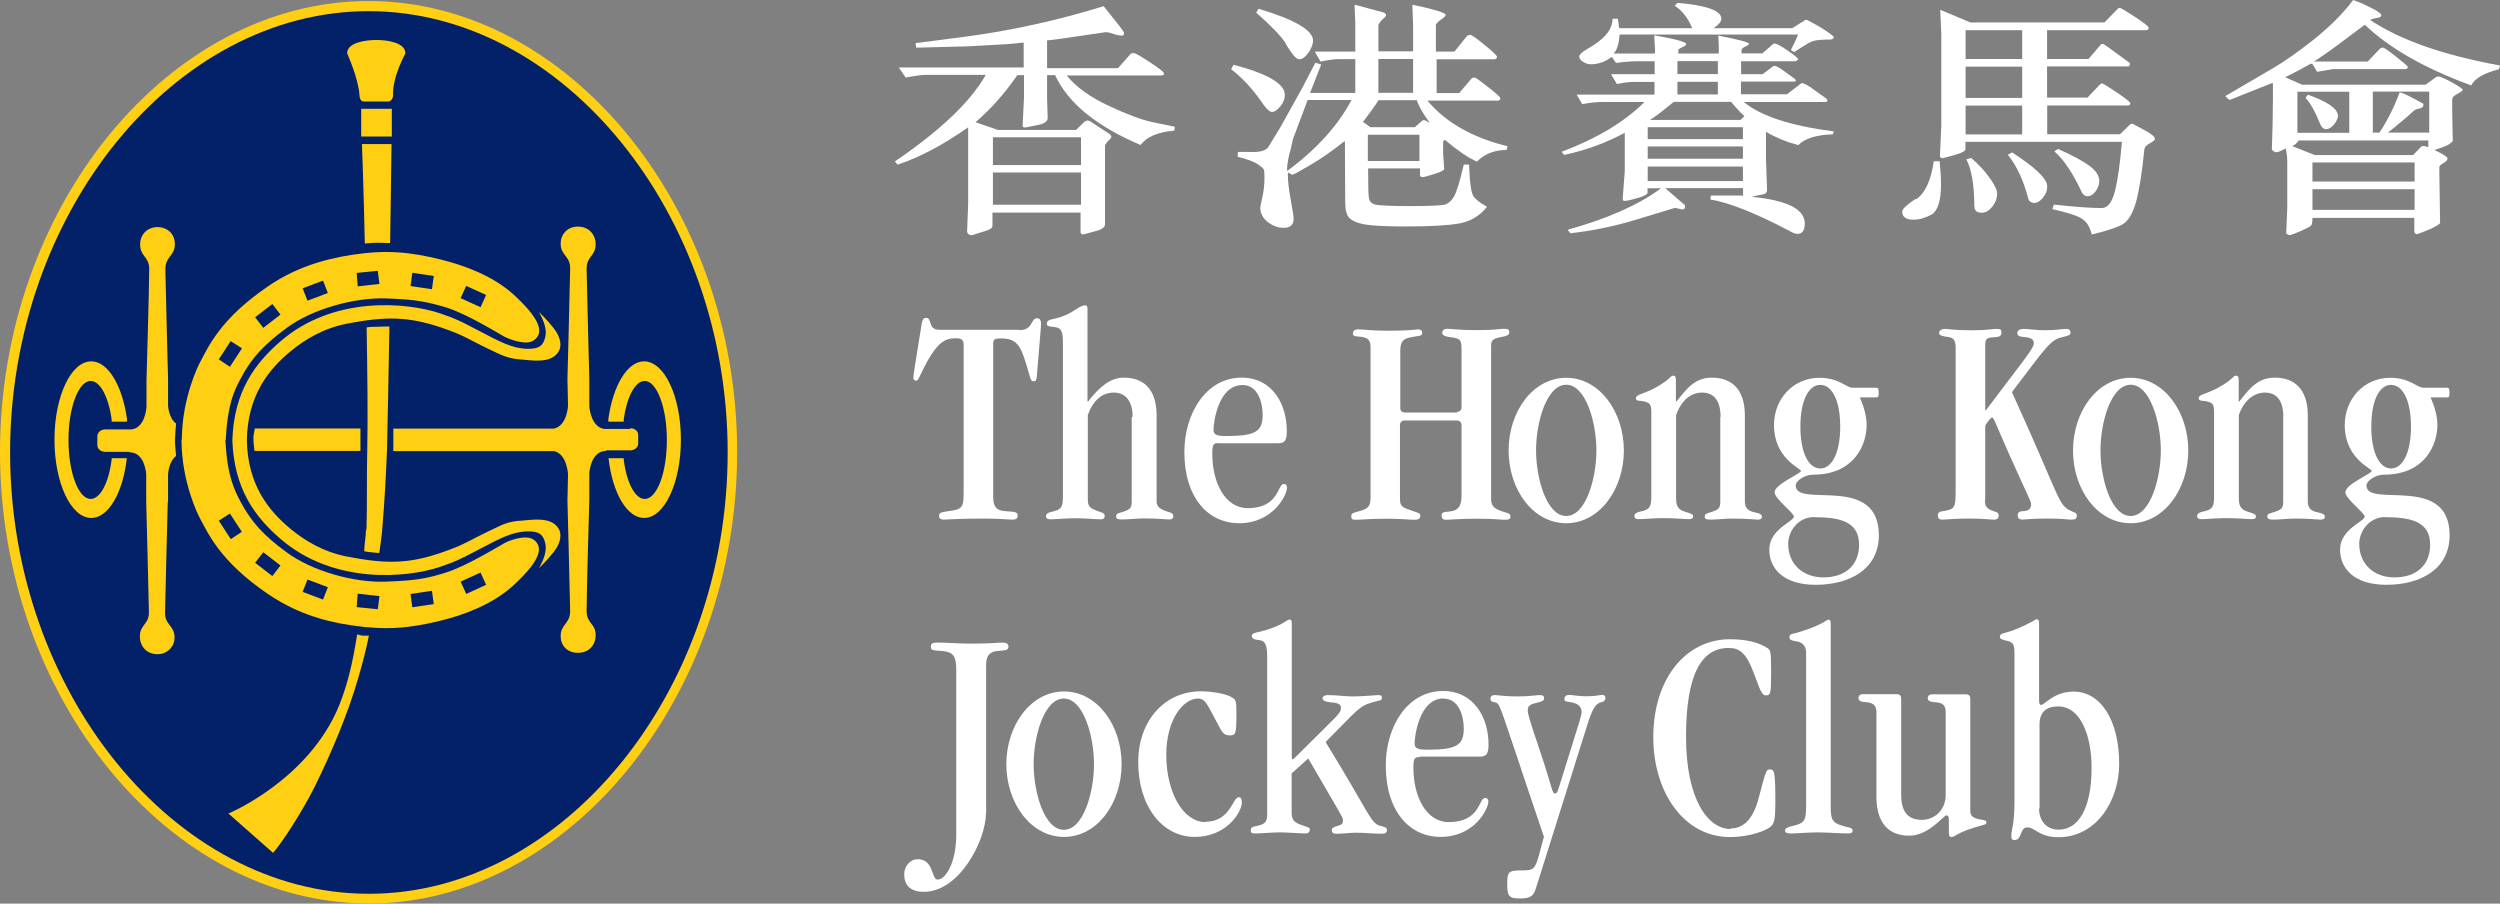 <?xml version="1.0" encoding="UTF-8"?>
<svg id="Layer_1" data-name="Layer 1" xmlns="http://www.w3.org/2000/svg" viewBox="0 0 165.7 59.89">
  <rect x="0" y="0" width="165.7" height="59.89" fill="#808080" stroke="none"/>
  <defs>
    <style>
      .cls-1 {
        fill: #fecf13;
      }

      .cls-1, .cls-2, .cls-3 {
        stroke-width: 0px;
      }

      .cls-2 {
        fill: #022169;
      }

      .cls-3 {
        fill: #fff;
      }
    </style>
  </defs>
  <path class="cls-2" d="M24.43,59.56c12.7,0,24.1-13.05,24.1-29.59S37.13.4,24.43.4.33,13.45.33,29.99s11.42,29.59,24.1,29.59v-.02Z"/>
  <path class="cls-1" d="M24.43,59.88C11.19,59.88,0,46.2,0,29.96S11.19.07,24.43.07s24.43,13.7,24.43,29.9-11.19,29.92-24.43,29.92h0ZM24.43.74C11.54.74.67,14.14.67,29.99s10.89,29.25,23.78,29.25,23.78-13.4,23.78-29.25S37.32.74,24.43.74Z"/>
  <path class="cls-1" d="M24.12,6.73h1.67s.26-.11.26-.39c-.04-1.3.82-2.77.82-2.81,0-.67-1.1-.88-1.91-.88s-1.95.19-1.95.88c0,.04.75,1.63.82,2.81.02.4.28.39.28.39h.01Z"/>
  <path class="cls-1" d="M25.97,7.21h-2.03v1.84h2.03s0-1.84,0-1.84Z"/>
  <path class="cls-1" d="M24.19,16.14c.25-.02.47-.05.86-.05.3,0,.54.02.81.02.05-3.67.09-6.56.09-6.56h-1.96s.11,2.81.19,6.59h.02s-.01,0-.01,0Z"/>
  <path class="cls-1" d="M24.26,35.08c-.02.63-.11.93-.12,1.46.07,0,.23.05.51.07s.28.04.49.04c.07-.56.14-.93.19-1.51.18-2.12.26-3.84.32-5.31.04-1.26.09-4.53.16-8.19-.26,0-.49,0-.86.02-.18,0-.47,0-.65.04.05,3.03.09,5.91.04,8.19-.04,1.6,0,3.47-.05,5.23l-.02-.02v-.02h-.01Z"/>
  <path class="cls-1" d="M24.06,42.13c-.18,0-.39-.11-.39-.07-.28,1.79-.6,3.21-1.18,4.67-2.02,4.98-7.35,7.19-7.35,7.19l2.96,2.61c.54-.61,1.86-2.6,2.74-4.35,1.11-2.23,2.23-4.91,2.89-7.19.3-1.03.58-2.1.72-2.86h-.4s.01,0,.01,0Z"/>
  <path class="cls-1" d="M41.78,28.43h-1.72c-.91-.11-1-1.49-1-1.49v-1.79s-.16-6.16-.18-7.35c0-.82.6-.82.6-1.6,0-.68-.47-1.18-1.18-1.18s-1.14.53-1.14,1.12c0,.82.65.81.63,1.68-.02,1.25-.18,7.31-.18,7.31l.04,1.75s-.05,1.35-.95,1.53h-10.63v1.49h10.63c.88.16.95,1.53.95,1.53l-.04,1.75s.16,6.07.18,7.31c0,.88-.63.86-.63,1.68,0,.6.42,1.1,1.14,1.1s1.18-.49,1.18-1.18c0-.77-.6-.75-.6-1.6,0-1.19.18-7.35.18-7.35v-1.79s.09-1.46,1.1-1.46v-.04h1.6c.3,0,.54-.18.54-.47v-.53c0-.3-.25-.47-.54-.47h.02s0,.05,0,.05Z"/>
  <path class="cls-1" d="M16.8,29.14c0,.32.05.54.07.75h7.02v-1.49h-7c-.04.25-.11.49-.09.72v.02Z"/>
  <path class="cls-1" d="M11.14,33.2v-1.77s.04-.84.53-1.21c0-.14-.09-.79-.07-1.12.02-.3.05-.91.07-1.03-.47-.33-.53-1.16-.53-1.16v-1.75s-.16-6.09-.18-7.31c0-.88.63-.86.63-1.68,0-.6-.42-1.1-1.14-1.12-.68,0-1.18.49-1.16,1.18,0,.77.6.77.6,1.6,0,1.19-.18,7.35-.18,7.35v1.79s-.07,1.39-1,1.49h-1.72c-.3,0-.54.18-.54.49v.53c0,.3.25.47.54.47h1.6v.03c1.03,0,1.1,1.46,1.1,1.46v1.79s.16,6.16.18,7.35c0,.82-.6.82-.6,1.6,0,.68.47,1.18,1.16,1.18s1.14-.53,1.14-1.1c0-.82-.65-.81-.63-1.68.02-1.25.18-7.31.18-7.31l.02-.02s0-.05,0-.05Z"/>
  <path class="cls-1" d="M8.42,30.37h-1.02v.09c-.19,1.53-.75,2.61-1.39,2.61-.81,0-1.47-1.75-1.47-3.91s.67-3.91,1.47-3.91c.63,0,1.18,1.05,1.39,2.54v.16h1.02v-.16c-.3-2.21-1.25-3.84-2.37-3.84-1.35,0-2.44,2.33-2.44,5.19s1.09,5.19,2.44,5.19c1.14,0,2.09-1.67,2.35-3.91v-.09s.02.04.02.04Z"/>
  <path class="cls-1" d="M40.32,30.37h1.02v.09c.19,1.53.75,2.61,1.39,2.61.82,0,1.47-1.75,1.47-3.91s-.67-3.91-1.47-3.91c-.63,0-1.18,1.05-1.39,2.54v.16h-1.02v-.16c.3-2.21,1.25-3.84,2.37-3.84,1.35,0,2.44,2.33,2.44,5.19s-1.09,5.19-2.44,5.19c-1.14,0-2.09-1.67-2.35-3.91v-.09s-.02.04-.02.04Z"/>
  <path class="cls-1" d="M15.4,29.17c.11,3.24,1.51,5.09,3.16,6.52,3.54,3.09,8.45,2.61,10.61,1.88,1.02-.35,1.21-.44,2.51-1.12,1.47-.77,2.26-1.21,3.3-1.23.74,0,1.02.18,1.16.79.11.44-.05,1-.42,1.65.02-.02.51-.47,1-1.1.47-.61.53-1.19.28-1.56-.51-.79-1.82-.53-2.44-.49-.79.03-1.28.26-1.84.54-1.89.89-1.75.98-3.47,1.58-2.23.77-3.75.74-6.24.26-1.58-.3-2.82-1.07-3.72-1.81-1.54-1.26-2.88-3-2.93-5.93"/>
  <path class="cls-1" d="M12.03,29.14c0,2.86,1.16,5.09,1.16,5.09.63,1.18,1.4,2.96,4.51,5.1,1.74,1.19,3.54,1.82,5.61,2.12,2.24.33,3.81.21,5.96-.33,1.35-.33,3.35-1.02,4.77-2.33,1.44-1.32,1.75-2.07,1.67-2.51-.05-.3-.33-.63-.77-.65-.53-.04-1.23.21-1.54.39-.3.16-2.54,1.54-3.91,1.95-1.21.37-1.89.51-3.89.58-2.12.09-4.93-.7-6.61-1.95-1.51-1.1-2.33-2-3.05-3.35-.42-.81-.88-1.7-1-4.09M15.29,35.72l-.79-1.21.74-.47.79,1.21-.74.49s0-.02,0-.02ZM18.05,38.18l-1.14-.88.54-.7,1.14.88-.54.7ZM21.41,39.74l-1.35-.51.32-.82,1.35.51-.32.82ZM25.04,40.38l-1.4-.14.07-.89,1.44.16-.11.88h0ZM27.33,40.25l-.12-.88,1.42-.21.12.88-1.42.21ZM30.9,39.36l-.37-.81,1.32-.6.37.81-1.32.61v-.02h0Z"/>
  <path class="cls-1" d="M15.4,29.17c.11-3.23,1.51-5.09,3.16-6.52,3.54-3.09,8.45-2.61,10.61-1.88,1.02.35,1.21.44,2.51,1.12,1.47.77,2.26,1.21,3.3,1.23.74,0,1.02-.18,1.16-.79.11-.44-.05-1-.42-1.65.02.02.51.47,1,1.1.47.61.53,1.19.28,1.56-.51.79-1.82.53-2.44.49-.79-.05-1.28-.26-1.84-.54-1.89-.89-1.75-.98-3.47-1.58-2.23-.75-3.75-.74-6.24-.26-1.58.3-2.82,1.07-3.72,1.81-1.54,1.26-2.88,3-2.93,5.93"/>
  <path class="cls-1" d="M14.96,29.17c.12-2.39.56-3.28,1-4.09.7-1.35,1.54-2.24,3.05-3.35,1.68-1.25,4.49-2.03,6.61-1.95,2,.07,2.68.23,3.89.58,1.37.4,3.61,1.79,3.91,1.95s1.02.42,1.54.39c.44-.04.72-.35.77-.65.07-.46-.23-1.19-1.67-2.51s-3.44-1.98-4.77-2.32c-2.16-.54-3.72-.67-5.96-.33-2.07.32-3.89.93-5.61,2.12-3.12,2.14-3.89,3.93-4.51,5.1,0,0-1.16,2.23-1.16,5.09M16.03,23.1l-.79,1.21-.74-.49.79-1.21.74.47v.02ZM18.59,20.85l-1.14.88-.54-.7,1.14-.88.54.7ZM21.73,19.42l-1.35.51-.32-.82,1.35-.51.32.82ZM25.15,18.82l-1.44.16-.07-.89,1.4-.14.11.88h0ZM28.75,18.29l-.12.88-1.42-.21.12-.88,1.42.21ZM32.22,19.55l-.37.81-1.32-.6.37-.81s1.32.6,1.32.6Z"/>
  <path class="cls-3" d="M67.58,21.88c.91,0,.72-.79,1.16-.79.14,0,.26.12.26.32,0,.32-.05.68-.28,3.54-.02.21-.05.32-.19.32-.28,0-.18-.16-.65-1.56-.35-1.09-.81-1.28-1.56-1.28-.42,0-.49.09-.49.33v10.12c0,.6.12.96.81,1,.75.04.81.09.81.3,0,.18-.11.26-.33.26-.33,0-.74-.07-2.02-.07-1.61,0-2.28.07-2.56.07-.18,0-.3-.07-.3-.26s.12-.23.61-.3c.91-.11,1.02-.25,1.02-1.16v-9.86c0-.35-.14-.44-.54-.44-.75,0-1.19.35-1.86,1.51-.58,1.07-.58,1.3-.75,1.3-.12,0-.18-.09-.18-.19,0-.19.07-.61.47-3.09.12-.74.12-.88.39-.88.39,0,.09.79.86.79h5.31l.02.02s-.01,0,0,0Z"/>
  <path class="cls-3" d="M75.07,27.63c0-1.12-.53-1.61-1.25-1.61-.77,0-1.37.51-1.72,1.49v5.54c0,.54.09.63.84.89.18.05.28.12.28.25,0,.11-.05.23-.25.23-.39,0-.91-.07-1.74-.07-.63,0-1.26.07-1.58.07-.21,0-.32-.04-.32-.21,0-.16.16-.25.42-.3.54-.12.7-.26.7-.95v-10.37c0-.93-.35-.88-.7-.93-.21-.02-.37-.04-.37-.21s.14-.25.4-.3c1.35-.28,1.67-.91,2.14-.91.12,0,.16.05.16.28v6.09h.04c.77-1,1.51-1.58,2.35-1.58,1.23,0,2.19.65,2.19,2.51v5.7c0,.32.19.53.88.72.14.04.23.12.23.26s-.11.21-.26.21c-.25,0-.7-.07-1.72-.07-.47,0-.98.07-1.46.07-.25,0-.35-.05-.35-.19,0-.18.05-.19.33-.28.6-.18.7-.28.7-.72v-5.61s.06,0,.06,0Z"/>
  <path class="cls-3" d="M80.77,29.37c-.33,0-.42.05-.42.7,0,1.91.84,3.61,2.35,3.61,2.09,0,1.96-1.6,2.39-1.6.16,0,.21.09.21.25,0,.49-.93,2.35-3.17,2.35-2.02,0-3.63-1.65-3.63-4.72,0-2.56,1.44-4.93,3.79-4.93,2.07,0,3,1.79,3,3.53,0,.68-.16.82-.6.82h-3.95l.04-.02h-.01ZM82.36,25.52c-1.65,0-1.93,2.56-1.93,2.96,0,.32.18.42.84.42,1.88,0,2.42-.26,2.42-1.4,0-.84-.33-1.98-1.32-1.98h-.02s.01,0,.01,0Z"/>
  <path class="cls-3" d="M96.55,27.3c.21,0,.32-.12.32-.32v-3.75c0-.7-.05-.79-.7-.88-.49-.05-.58-.16-.58-.3s.12-.26.32-.26c.25,0,.7.09,1.95.09,1.33,0,1.51-.09,1.86-.09.26,0,.32.09.32.23,0,.18-.14.25-.6.33-.49.11-.61.18-.61.61v10.05c0,.47.11.67.72.88.4.14.56.11.56.37,0,.16-.12.19-.39.19-.32,0-.53-.07-1.89-.07-1.12,0-1.7.07-2.02.07-.18,0-.26-.12-.26-.28,0-.19.05-.23.6-.28.46-.05.72-.32.72-1.03v-4.67c0-.19-.11-.32-.32-.32h-3.44c-.21,0-.32.12-.32.32v4.81c0,.58.09.61.91.89.25.09.44.11.44.28,0,.21-.12.28-.39.28-.35,0-.89-.07-1.82-.07-1.16,0-1.77.07-2.05.07-.25,0-.32-.04-.32-.23s.11-.23.47-.32c.67-.18.81-.32.81-.96v-9.89c0-.47-.14-.6-.4-.68-.35-.11-.77,0-.77-.26,0-.18.11-.28.35-.28.4,0,.84.09,1.98.09s1.6-.05,2-.09c.14,0,.26.07.26.21,0,.28-.19.18-.91.35-.42.11-.54.37-.54.88v3.75c0,.21.11.32.32.32h3.44v-.04h-.02Z"/>
  <path class="cls-3" d="M103.81,34.68c-2.21,0-3.82-2.24-3.82-4.82s1.61-4.82,3.82-4.82,3.82,2.26,3.82,4.82-1.61,4.82-3.82,4.82ZM105.81,29.85c0-1.84-.7-4.35-2-4.35s-2,2.49-2,4.35.7,4.35,2,4.35,2-2.49,2-4.35Z"/>
  <path class="cls-3" d="M114.04,27.63c0-1.16-.51-1.61-1.23-1.61-.76,0-1.37.53-1.72,1.49v5.54c0,.61.24.77.67.89.4.12.46.18.46.28,0,.12-.07.19-.25.19-.39,0-.91-.07-1.74-.07-.63,0-1.26.07-1.58.07-.21,0-.32-.04-.32-.21,0-.16.16-.25.42-.3.54-.12.7-.26.7-.95v-5.58c0-.6-.11-.65-.42-.75-.28-.09-.6,0-.6-.21,0-.28.4-.25,1.21-.67,1.14-.61,1.02-.84,1.28-.84.12,0,.16.09.16.32v1.39h.03c.67-.81,1.19-1.58,2.35-1.58,1.23,0,2.19.68,2.19,2.51v5.7c0,.4.18.63.67.72.4.09.46.16.46.32,0,.09-.1.16-.26.16-.25,0-.7-.07-1.72-.07-.47,0-.98.07-1.46.07-.25,0-.35-.05-.35-.19,0-.18.05-.19.33-.28.6-.18.7-.28.7-.72v-5.61h.02Z"/>
  <path class="cls-3" d="M123.28,26.36c.26.6.44,1.21.44,1.82,0,1.23-.77,3.28-3.54,3.28-.56,0-1.16.4-1.16.72,0,1.53,5.51-.81,5.51,3.3,0,2.23-1.91,3.28-4.19,3.28-2.16,0-3.07-1.1-3.07-2.33,0-1.37,1.63-1.86,1.63-2.19,0-.25-1.28-1.19-1.28-1.61,0-.54,1.75-1.23,1.75-1.42,0-.16-1.79-.82-1.79-3.03,0-1.74,1.26-3.14,3.03-3.14.61,0,1.07.16,1.42.33.33.18.58.33.75.33h1.6c.09,0,.14.05.14.32s-.03.32-.14.32h-1.1v.04s0-.02,0-.02ZM120.26,34.27c-1.14,0-1.74,1-1.74,1.77,0,1.37,1,2.23,2.33,2.23,1.46,0,2.37-.81,2.37-2.17,0-1.53-1.28-1.82-2.96-1.82h0ZM120.65,31.05c.75,0,1.32-1,1.32-2.77s-.56-2.77-1.32-2.77-1.32,1-1.32,2.77.56,2.77,1.32,2.77Z"/>
  <path class="cls-3" d="M131.56,33.13c0,.42.09.58.58.75.21.09.32.05.33.3,0,.18-.11.26-.28.26-.35,0-.68-.07-1.63-.07-1.19,0-1.47.07-1.82.07-.19,0-.3-.07-.3-.28,0-.18.1-.25.32-.28.77-.12.86-.19.86-1.26v-9.56c0-.51-.14-.67-.47-.72-.42-.04-.63-.14-.63-.26,0-.16.14-.28.4-.28s.46.09,1.77.09c1.09,0,1.33-.09,1.63-.09.28,0,.33.04.33.21,0,.25-.04.33-.6.35-.39.04-.47.12-.47.53v4.31h.04c2.32-3.1,3.18-4.07,3.18-4.45,0-.21-.12-.33-.46-.39-.53-.05-.61-.09-.63-.26-.02-.18.14-.3.4-.3.44,0,.72.09,1.44.09s1.14-.09,1.4-.09c.19,0,.28.07.28.26,0,.12-.07.18-.51.28-.82.16-1.1.67-3.37,3.65,3.3,7.24,3.03,7.47,3.95,7.89.23.11.35.12.35.28,0,.25-.12.28-.39.28-.25,0-.44-.07-1.56-.07s-1.49.07-1.65.07c-.19,0-.32-.07-.32-.3,0-.18.16-.26.33-.26.42,0,.56-.18.56-.46,0-.21-.16-.42-1.44-3.28-1.02-2.3-1.03-2.47-1.16-2.47-.05,0-.44.44-.44.6v4.86h-.04.02Z"/>
  <path class="cls-3" d="M141.22,34.68c-2.21,0-3.82-2.24-3.82-4.82s1.61-4.82,3.82-4.82,3.82,2.26,3.82,4.82-1.61,4.82-3.82,4.82ZM143.22,29.85c0-1.84-.7-4.35-2-4.35s-2,2.49-2,4.35.7,4.35,2,4.35,2-2.49,2-4.35Z"/>
  <path class="cls-3" d="M151.34,27.63c0-1.16-.51-1.61-1.23-1.61s-1.39.53-1.72,1.49v5.54c0,.61.25.77.67.89.4.12.46.18.46.28,0,.12-.05.19-.25.19-.38,0-.91-.07-1.74-.07-.65,0-1.26.07-1.58.07-.23,0-.32-.04-.32-.21,0-.16.16-.25.42-.3.54-.12.7-.26.7-.95v-5.58c0-.6-.1-.65-.42-.75-.28-.09-.6,0-.6-.21,0-.28.4-.25,1.21-.67,1.14-.61,1.02-.84,1.28-.84.12,0,.16.09.16.32v1.39h.04c.65-.81,1.19-1.58,2.35-1.58,1.23,0,2.19.68,2.19,2.51v5.7c0,.4.18.63.67.72.4.09.46.16.46.32,0,.09-.11.16-.26.16-.25,0-.7-.07-1.72-.07-.47,0-.98.07-1.46.07-.25,0-.37-.05-.37-.19,0-.18.07-.19.35-.28.6-.18.7-.28.7-.72v-5.61h0Z"/>
  <path class="cls-3" d="M161.11,26.36c.26.6.44,1.21.44,1.82,0,1.23-.77,3.28-3.54,3.28-.56,0-1.16.4-1.16.72,0,1.53,5.51-.81,5.51,3.3,0,2.23-1.91,3.28-4.19,3.28-2.16,0-3.07-1.1-3.07-2.33,0-1.37,1.63-1.86,1.63-2.19,0-.25-1.28-1.19-1.28-1.61,0-.54,1.75-1.23,1.75-1.42,0-.16-1.79-.82-1.79-3.03,0-1.74,1.26-3.14,3.03-3.14.61,0,1.07.16,1.42.33.33.18.58.33.75.33h1.6c.09,0,.14.05.14.32s-.04.32-.14.32h-1.1v.04s0-.02,0-.02ZM158.11,34.27c-1.14,0-1.74,1-1.74,1.77,0,1.37,1,2.23,2.33,2.23,1.46,0,2.37-.81,2.37-2.17,0-1.53-1.28-1.82-2.96-1.82h0ZM158.48,31.05c.75,0,1.32-1,1.32-2.77s-.56-2.77-1.32-2.77-1.31,1-1.31,2.77.56,2.77,1.31,2.77Z"/>
  <path class="cls-3" d="M65.35,53.88c0,1.82-1.75,5.23-4.12,5.23-.91,0-1.3-.46-1.3-1.16,0-.53.39-1,.89-1,1.1,0,.89,1.35,1.33,1.35.51,0,1.23-1.09,1.23-2.98v-10.91c0-.91-.19-1.19-.91-1.26-.67-.05-.77-.03-.77-.3,0-.16.05-.26.47-.26.61,0,1.37.07,2.16.07,1.47,0,1.79-.07,2.12-.07.18,0,.39.05.39.26,0,.25-.16.25-.74.3-.44.04-.74.26-.74.88v9.86h-.02,0Z"/>
  <path class="cls-3" d="M70.52,55.47c-2.21,0-3.82-2.26-3.82-4.82s1.61-4.82,3.82-4.82,3.82,2.24,3.82,4.82-1.61,4.82-3.82,4.82ZM72.51,50.65c0-1.86-.7-4.35-2-4.35s-2,2.49-2,4.35.7,4.35,2,4.35,2-2.49,2-4.35Z"/>
  <path class="cls-3" d="M79.87,54.47c1.7,0,1.82-1.63,2.23-1.63.12,0,.21.07.21.35,0,.6-.98,2.28-3.12,2.28s-3.75-2-3.75-4.98c0-2.63,1.68-4.67,4.16-4.67.7,0,1.67.16,2.03.39.28.16.32.21.32,1.07,0,1.37-.04,1.46-.44,1.46-.35,0-.49-.14-.77-.7-.72-1.32-.82-1.74-1.35-1.74-.93,0-2.09,1.35-2.09,3.72,0,2.51,1.12,4.47,2.6,4.47l-.02-.02s-.01,0-.01,0Z"/>
  <path class="cls-3" d="M85.61,51.22v2.63c0,.54.18.68.82.89.21.09.39.09.39.25,0,.12-.11.25-.21.25-.6,0-1.19-.07-1.79-.07-.56,0-1.12.07-1.67.07-.18,0-.25-.05-.25-.21s.09-.23.28-.26c.68-.12.81-.3.81-.79v-10.49c0-1.05-.33-1.03-.58-1.07-.23-.02-.44-.07-.44-.28,0-.16.26-.21.44-.25.72-.16,1.19-.37,1.51-.53.26-.14.46-.3.54-.3.12,0,.16.05.16.28v8.8c0,.18.04.19.07.19s.19-.16.75-.72c2.21-2.21,2.44-2.32,2.44-2.7,0-.25-.23-.33-.75-.37-.26-.03-.47-.09-.47-.26,0-.11.12-.21.33-.21.61,0,1.16.09,1.7.09.6,0,1.49-.09,1.65-.09.21,0,.25.05.25.16,0,.23-.09.16-.63.32-.91.26-1,.53-3.1,2.63,3.09,5.02,2.96,5.42,3.72,5.58.26.07.35.12.35.25,0,.16-.12.25-.35.25-.56,0-1.12-.07-1.68-.07-.42,0-.84.07-1.33.07-.23,0-.3-.09-.3-.25,0-.12.09-.18.32-.25.39-.11.42-.16.42-.42,0-.18-.35-.7-2.3-4.07l-1.05.95h-.05,0Z"/>
  <path class="cls-3" d="M94.1,50.18c-.33,0-.42.05-.42.7,0,1.91.84,3.61,2.35,3.61,2.09,0,1.98-1.6,2.39-1.6.16,0,.23.09.23.23,0,.51-.93,2.35-3.17,2.35-2.02,0-3.63-1.65-3.63-4.74,0-2.58,1.44-4.93,3.79-4.93,2.07,0,3.02,1.79,3.02,3.53,0,.68-.16.82-.6.82h-3.95v.02h-.01ZM95.69,46.29c-1.65,0-1.93,2.58-1.93,2.98,0,.32.18.42.84.42,1.88,0,2.42-.26,2.42-1.4,0-.84-.33-1.98-1.32-1.98l-.02-.02s.01,0,.01,0Z"/>
  <path class="cls-3" d="M100.81,50.93c-1.39-4.05-1.37-4.31-1.72-4.38-.18-.04-.3-.05-.3-.25,0-.14.07-.23.3-.23.19,0,.68.09,1.46.09s1.35-.09,1.47-.09c.23,0,.32.05.32.21s-.11.19-.33.26c-.6.14-.75.21-.75.56,0,.16.05.44.81,2.67.88,2.63.79,2.82,1,2.82.18,0,.19-.26.3-.54l1.32-4.24c.05-.23.14-.46.14-.6,0-.4-.26-.6-.79-.68-.28-.04-.35-.05-.35-.19,0-.19.1-.28.32-.28.25,0,.56.09,1.12.09.61,0,.91-.09,1.07-.09s.21.11.21.21c0,.14-.12.25-.28.28-.39.05-.61.56-.84,1.23l-3.46,11c-.16.51-.28.77-1.04.77s-.89-.12-.89-.93.05-.93.93-.93c.81,0,.91-.04,1.19-1.07l.31-1.16-1.52-4.51.02-.02h-.02Z"/>
  <path class="cls-3" d="M114.7,54.91c.72,0,1.46-.42,1.88-2.07.46-1.79.51-1.84.7-1.84.33,0,.39.05.39,2.25,0,1.03-.07,1.32-.3,1.53-.28.26-1.37.7-2.7.7-3.14,0-5.09-3.09-5.09-6.59,0-4.03,2.25-6.52,5.07-6.52,1.04,0,1.89.19,2.49.58.21.14.25.18.25,1.58,0,1.47-.03,1.56-.37,1.56-.18,0-.32-.19-.72-1.32-.58-1.61-1.05-1.82-1.74-1.82-1.79,0-2.81,1.75-2.81,5.88s1.44,6.12,2.96,6.12l-.02-.02v-.02h.01Z"/>
  <path class="cls-3" d="M121.35,53.74c0,.74.32.86.86,1.02.42.12.58.09.58.3,0,.12-.07.18-.3.18-.56,0-1.35-.07-2.04-.07-.58,0-1.32.07-1.72.07-.23,0-.42-.02-.42-.19,0-.12.11-.21.4-.28.88-.19,1-.35,1-1.33v-10.17c0-.47-.25-.68-.58-.75-.32-.05-.53-.09-.53-.28,0-.23.23-.23.42-.28,1.72-.49,2.03-.88,2.16-.89.12,0,.16.05.16.28v12.42-.03h0Z"/>
  <path class="cls-3" d="M130.59,53.72c0,.42.24.49.58.58.26.04.49.07.49.19,0,.19-.16.16-.61.3-.39.12-1.03.32-1.42.58-.1.05-.19.11-.3.11-.16,0-.16-.21-.16-.4v-.81c0-.18-.09-.23-.16-.23-.19,0-1.16,1.35-2.47,1.35s-2.17-.79-2.17-2.58v-5.61c0-.6-.42-.63-.75-.67-.21,0-.44-.05-.44-.26,0-.16.1-.26.3-.26h2.21c.26,0,.32.11.32.35v6.31c0,1.16.47,1.67,1.37,1.67s1.58-.72,1.58-1.63v-5.52c0-.6-.42-.63-.75-.65-.23-.02-.44-.07-.44-.26,0-.16.11-.26.3-.26h2.21c.26,0,.31.11.31.35v7.3l.02.07s-.02-.02-.02-.02Z"/>
  <path class="cls-3" d="M133.52,43.32c0-.44-.02-.75-.46-.84-.32-.07-.51-.12-.51-.28,0-.19.19-.21.42-.28.84-.21,2.05-.88,2.02-.91v.04c.12,0,.16.05.16.28v5c0,.19,0,.39.14.39.23,0,.84-.88,2.14-.88,1.84,0,3.03,1.95,3.03,4.79,0,2.44-1.51,4.86-4.03,4.86-1.28,0-1.54-.65-2.07-.65-.49,0-.33.84-.84.84-.18,0-.21-.09-.21-.33,0-.33.21-.7.21-2.26v-9.77.02-.02ZM135.15,53.59c0,.84.51,1.4,1.3,1.4,1.28,0,2.18-1.35,2.18-4.12,0-2.09-.72-4.05-2.21-4.05-.77,0-1.24.37-1.24,1.18v5.59h-.03,0Z"/>
  <path class="cls-3" d="M71.65,9.1v1.84h-5.84v-1.84h5.84ZM72.08,7.98s-.14.04-.18.07l-.58.56h-5.19l-1.47-.51c1.03-.89,1.95-1.93,2.77-3.12h.44v1.49l-.09,1.84c0,.09.03.14.12.14h.07l.7-.14c.53-.09.77-.26.77-.47l-.04-1.4v-1.46h.53c.88,1.88,2.77,3.4,5.67,4.63.4-.54,1.14-.86,2.23-.95l.04-.26-1.46-.3c-.68-.14-1.65-.49-2.89-1.07-1.25-.58-2.19-1.25-2.82-2.03h6.26c.12,0,.19-.04.19-.12,0-.11-.32-.35-.93-.75s-.96-.61-1.07-.61-.18.02-.21.05l-.84.95h-4.7v-1.84l.89-.11,3.02-.44s.23.02.47.11c.25.09.44.12.58.12.09,0,.14-.05.14-.18,0-.09-.46-.67-1.35-1.77-3.09.95-6.16,1.63-9.24,2.03l-3.23.42.05.3,3.46-.09,2.77-.16.89-.09v1.65h-8.28l.46.67c.58-.11,1.05-.18,1.4-.18h3.91c-1.03,1.81-3.03,3.7-6.03,5.74l.18.21c1.42-.46,2.98-1.28,4.68-2.47v5.03l-.07,1.89s.02.11.09.16c.05.05.12.07.18.07h.05l.89-.28c.32-.09.47-.21.47-.33v-.89h5.84v1.28c0,.11.05.16.14.16h.09l.65-.18c.49-.11.74-.28.74-.47v-5.24s.07-.16.21-.3c.14-.12.21-.23.21-.26,0-.07-.04-.12-.09-.18l-1.28-.84s-.12-.07-.21-.07h0ZM71.65,11.43v2.14h-5.84v-2.14h5.84Z"/>
  <path class="cls-3" d="M93.66,3.91v2.24h-2.3v-2.24h2.3ZM99.06,3.91c.11,0,.16-.05.16-.14s-.28-.35-.82-.79-.86-.67-.95-.67-.18.04-.23.09l-.82,1.02h-1.23v-1.79s.11-.18.32-.32c.21-.14.33-.25.33-.32,0-.14-.74-.37-2.21-.68l.05,1.39v1.7h-2.3v-1.75s.09-.19.25-.35c.18-.14.26-.25.26-.28,0-.11-.09-.18-.23-.21l-1.81-.49-.05.04.05,1.18v1.88h-2.68s.09.18.18.33c.11.16.16.26.18.33.56-.11.95-.16,1.14-.16h1.18v2.24h-3l.74-1.89-.39-.11-.82,1.58-1.47,2.65-.81,1.33c-.16.26-.58.39-1.26.35h-.77l-.02.32c.65.16,1.09.33,1.33.49.23.16.37.28.4.35.04.07.05.26.05.54,0,.47-.05.89-.14,1.3-.09.4-.14.63-.14.68,0,.39.18.72.49.96.33.26.68.39,1.07.39.42,0,.65-.19.65-.58,0-.19-.07-.61-.19-1.28s-.19-1.21-.19-1.61v-.19s.09.02.16.07c.05.04.11.07.14.07.07,0,.46-.21,1.16-.63.7-.4,1.46-.93,2.28-1.58h.04l.02,4.03c0,.51.09.84.26,1.03.18.19.51.35,1,.44.49.09,1.42.14,2.77.14,1.65,0,2.84-.07,3.58-.21.72-.14,1.33-.51,1.79-1.1-.44-.23-.72-.46-.89-.67-.16-.23-.26-.93-.3-2.12h-.35c-.26,1.1-.47,1.82-.65,2.12s-.39.47-.63.54c-.25.05-1,.09-2.28.09s-1.96-.04-2.26-.09c-.28-.05-.44-.21-.47-.46-.04-.23-.05-.89-.05-1.95h3.44v.44c0,.09.05.14.18.14.07,0,.33-.07.77-.21.44-.14.67-.25.65-.35l-.07-.98v-.75c0-.12.05-.18.14-.16.84.7,1.53,1.18,2.1,1.42.53-.53,1.19-.77,1.96-.77l.07-.25c-2.33-.56-4.1-1.58-5.31-3.02h4.67c.11,0,.16-.05.16-.16,0-.07-.26-.32-.81-.74-.53-.42-.82-.63-.89-.63-.09,0-.16.02-.19.05l-.84.98h-1.49v-2.24h3.89v-.04l-.05.02h0ZM94.41,7.96s-.12,0-.16.05l-.47.42h-2.95l-.49-.35c.46-.6.81-1.09,1.03-1.44h2.54c.12.39.39.86.81,1.44l-.04.04c-.09-.09-.18-.14-.26-.14l-.02-.02s.01,0,.01,0ZM85.5,10.1c.12-.51.18-.81.19-.86l.98-2.61h2.91c-.89,1.68-2.3,3.24-4.23,4.68h-.04v-.11c0-.23.05-.6.18-1.12v.02h0ZM94.08,8.93v1.74h-3.42v-1.74h3.42ZM85.2,2.88c.33.53.54.82.65.91.09.09.19.14.28.14.19,0,.39-.16.6-.44.19-.3.3-.56.3-.79,0-.7-1.21-1.4-3.61-2.12l-.16.26c.96.84,1.63,1.53,1.96,2.03h-.02ZM83.7,6.88c.25.35.46.54.6.54.19,0,.37-.14.58-.39.19-.25.28-.49.28-.74,0-.74-1.14-1.4-3.4-2l-.16.3c.74.56,1.44,1.32,2.1,2.28h0Z"/>
  <path class="cls-3" d="M113.86,4.05v.86h-2.68v-.86h2.68ZM115.54,12.96h-2.14l-.04.26c1.25.21,3.03.91,5.35,2.14.16.09.3.14.42.14.33,0,.49-.23.49-.68,0-.96-1.16-1.54-3.46-1.77v-.03l.7-.14c.18-.03.26-.14.26-.3l-.07-2v-1.84c.67.39,1.39.68,2.14.88.42-.44,1.18-.68,2.3-.72l.05-.19c-2.86-.37-4.84-1.02-5.96-1.95h5.47s.07-.04.07-.09c0-.07-.05-.12-.14-.19s-.35-.23-.75-.53-.67-.44-.79-.44c-.04,0-.05,0-.09.04l-.91.7h-3.05v-.84h3.56s.09-.04.09-.09c0-.04-.21-.19-.63-.49-.42-.32-.68-.46-.79-.46-.05,0-.09,0-.12.04l-.68.51h-1.42v-.86h3.6c.12-.05.18-.09.18-.14s-.23-.25-.68-.56c-.46-.32-.75-.47-.86-.47h-.09l-.74.65h-1.38v-.26s.07-.12.24-.19c.16-.07.25-.14.25-.19,0-.09-.68-.28-2.03-.54l.03.75v.44h-2.68v-.26s.09-.09.26-.16c.17-.07.26-.14.26-.21,0-.14-.7-.33-2.12-.58.04.7.07,1.12.05,1.21h-2.74c.23-.23.35-.65.4-1.26h11.82c-.07.21-.23.56-.47,1.02l.21.14c.09-.05.28-.18.56-.35.28-.18.51-.32.68-.37.18-.07.6-.11,1.21-.11.14-.04.19-.09.18-.19-.25-.21-.6-.46-1.05-.72-.47-.26-.72-.4-.77-.4-.03,0-.07,0-.12.05l-.81.51h-5.21c.35-.25.51-.44.51-.63,0-.53-.97-.89-2.91-1.05l-.18.19c.49.32.88.81,1.16,1.49h-4.84l-.09-.63h-.35c0,.72-.56,1.4-1.7,2.02-.33.19-.51.37-.51.49s.09.25.26.35c.17.11.35.16.51.16.49,0,.95-.16,1.39-.49l.28.4c.53-.07,1.02-.11,1.49-.11h1.07v.86h-2.89l.39.65c.53-.11.89-.14,1.09-.14h1.4v.84h-5.16l.37.63c.51-.09.95-.14,1.32-.14h2.81c-1.33,1.32-3.16,2.42-5.49,3.3l.16.21c1.53-.33,2.86-.84,4.02-1.47v2.53l-.14,1.88s.04.11.09.11c.14,0,.42-.05.88-.19.46-.12.68-.25.68-.37v-.28h.89c-1.46,1.09-3.51,2-6.19,2.75l.18.23c1.46-.16,2.98-.47,4.56-.96l2.37-.72s.14.02.25.05c.1.03.18.05.23.05.14,0,.19-.05.19-.18,0-.07,0-.12-.05-.14l-1.26-1.09h5.16v.47l.05.05s-.04-.03-.04-.03ZM113.86,5.42v.84h-2.68v-.84h2.68ZM110.93,6.75h3.81c.3.37.6.7.88.95l-.26.25h-5.96v-.04c.18-.07.68-.46,1.54-1.16h0ZM109.21,9.22v-.79h6.31v.79h-6.31ZM109.21,10.52v-.81h6.31v.81h-6.31ZM109.21,12v-.96h6.31v.96h-6.31Z"/>
  <path class="cls-3" d="M134.03,2v1.91h-3.75v-1.91h3.75ZM128.72,10.49s.32-.07.81-.21c.49-.14.74-.26.74-.39v-.49h10.37c-.12,1.47-.28,2.56-.47,3.3-.19.72-.47,1.09-.88,1.09-.65,0-1.7-.07-3.16-.23l-.1.3c1.02.23,1.68.44,1.98.65.3.19.51.54.63,1.03.98-.23,1.67-.46,2.04-.67s.67-.7.89-1.46c.21-.75.4-1.93.56-3.53.02-.14.14-.26.37-.39.23-.12.33-.21.33-.28,0-.14-.21-.32-.65-.56-.44-.23-.68-.37-.74-.4-.05-.04-.11-.05-.14-.05-.05,0-.09.02-.14.07l-.65.63h-4.82v-1.91h5.33c.12,0,.18-.05.18-.16,0-.05-.3-.3-.89-.7-.6-.4-.93-.6-.97-.6-.07,0-.1.02-.14.05l-.84.89h-2.68v-2.07h5.42s.07-.09.07-.14,0-.11-.04-.11l-1.54-1.12c-.11-.09-.18-.12-.23-.12s-.11,0-.12.05l-.82.95h-2.74v-1.91h6.53c.14,0,.21-.05.21-.16,0-.09-.32-.32-.91-.72-.61-.4-.95-.6-1.02-.6-.05,0-.09,0-.1.04l-.91.93h-8.88l-2-.84.07,1.6v6.07l-.09,2.02c0,.09.05.14.18.14h-.04,0ZM134.03,4.42v2.07h-3.75v-2.07s3.75,0,3.75,0ZM134.03,7v1.91h-3.75v-1.91s3.75,0,3.75,0ZM138.01,12.8c.1.14.23.21.35.21.19,0,.37-.11.53-.32s.25-.46.25-.7c0-.33-.21-.67-.63-.98-.42-.32-1.12-.7-2.1-1.14l-.25.16c.63.54,1.25,1.47,1.86,2.79v-.02h0ZM134.45,13.22c.07.16.21.23.4.23.18,0,.37-.12.56-.35.19-.23.28-.47.28-.74,0-.51-.77-1.25-2.33-2.26l-.28.16c.6.74,1.05,1.72,1.37,2.96h0ZM130.87,13.7c0,.26.16.4.46.4.28,0,.51-.14.72-.4.21-.26.32-.56.32-.88,0-.23-.16-.56-.49-1.02-.32-.46-.74-.91-1.23-1.33l-.32.09c.35.67.53,1.74.53,3.16l.02-.02h-.01ZM126.98,13.17c-.6.4-.9.68-.9.86,0,.35.25.53.75.53.4,0,.79-.12,1.21-.35.4-.25.61-.91.61-2.03,0-.42-.04-.91-.09-1.49h-.39c-.19,1.3-.58,2.12-1.18,2.53l-.03-.04h.02Z"/>
  <path class="cls-3" d="M152.27,8.8v-2.72h3.44v2.72h-3.44ZM160.29,15.49s.33-.11.77-.3c.44-.21.67-.35.67-.42l-.05-3.37v-.32c0-.09.11-.18.28-.28.18-.09.26-.19.26-.3s-.3-.28-.86-.56l.53-.18c.35-.12.56-.26.68-.42l-.04-2.03c0-.49,0-.75.02-.82s.14-.16.35-.28c.21-.11.33-.21.33-.26s-.25-.23-.72-.49c-.47-.26-.77-.39-.88-.39-.07,0-.12,0-.18.05l-.68.49h-8.19l-1.12-.49c.61-.3,1.18-.6,1.68-.89h.12l.32.53,1.05-.18h4.77c.12,0,.19-.05.19-.14,0-.05-.25-.26-.77-.68-.51-.4-.81-.61-.89-.61-.07,0-.12.04-.18.07l-.82.86h-3.56c.51-.33,1.02-.68,1.56-1.09l1.81-1.35c1.61,1.54,3.96,2.89,7.05,4.02.24-.47.86-.82,1.84-1.07l.07-.25c-3.74-.68-6.61-1.68-8.61-3.02.1-.05.23-.09.39-.12.16-.02.26-.05.33-.11,0-.02.02-.05.02-.09,0-.09-.21-.25-.65-.47-.44-.23-.84-.4-1.21-.53-.7.93-1.6,1.81-2.65,2.65-1.07.84-1.96,1.46-2.65,1.86l-3.18,1.86.28.26,2.81-1.12h.07v1c0,1.07-.03,2.21-.07,3.4.09.12.19.18.32.18.09,0,.3-.09.6-.25.07.33.1.61.1.86v3.07l-.07,1.7s.09.11.25.11c.05,0,.3-.09.7-.26.4-.18.63-.3.7-.37.05-.05.09-.23.09-.51h6.75v.89c0,.12.07.19.24.19l.02-.04h0ZM152.81,6.49c.33.35.65.93.95,1.68.1.26.24.39.42.39s.35-.11.53-.32c.16-.21.25-.4.25-.56,0-.46-.67-.93-1.98-1.4-.09.07-.14.16-.16.21h0ZM158.25,8.8c.32-.25.63-.49.89-.72.28-.23.49-.42.65-.56.14-.14.25-.23.32-.25.05-.04.16-.05.3-.09s.21-.11.21-.21v-.09c-.88-.49-1.38-.74-1.53-.74h-.05c-.37,1-.82,1.88-1.33,2.65h-.44v-2.72h3.74v2.72h-2.76ZM151.94,9.68c.16-.07.3-.19.42-.37h8.59v.44c-.14-.05-.24-.07-.33-.07h-.1l-.58.6h-6.51l-1.51-.6h.02ZM160.04,10.77v1.26h-6.77v-1.26h6.77ZM160.04,12.54v1.37h-6.77v-1.37h6.77Z"/>
</svg>